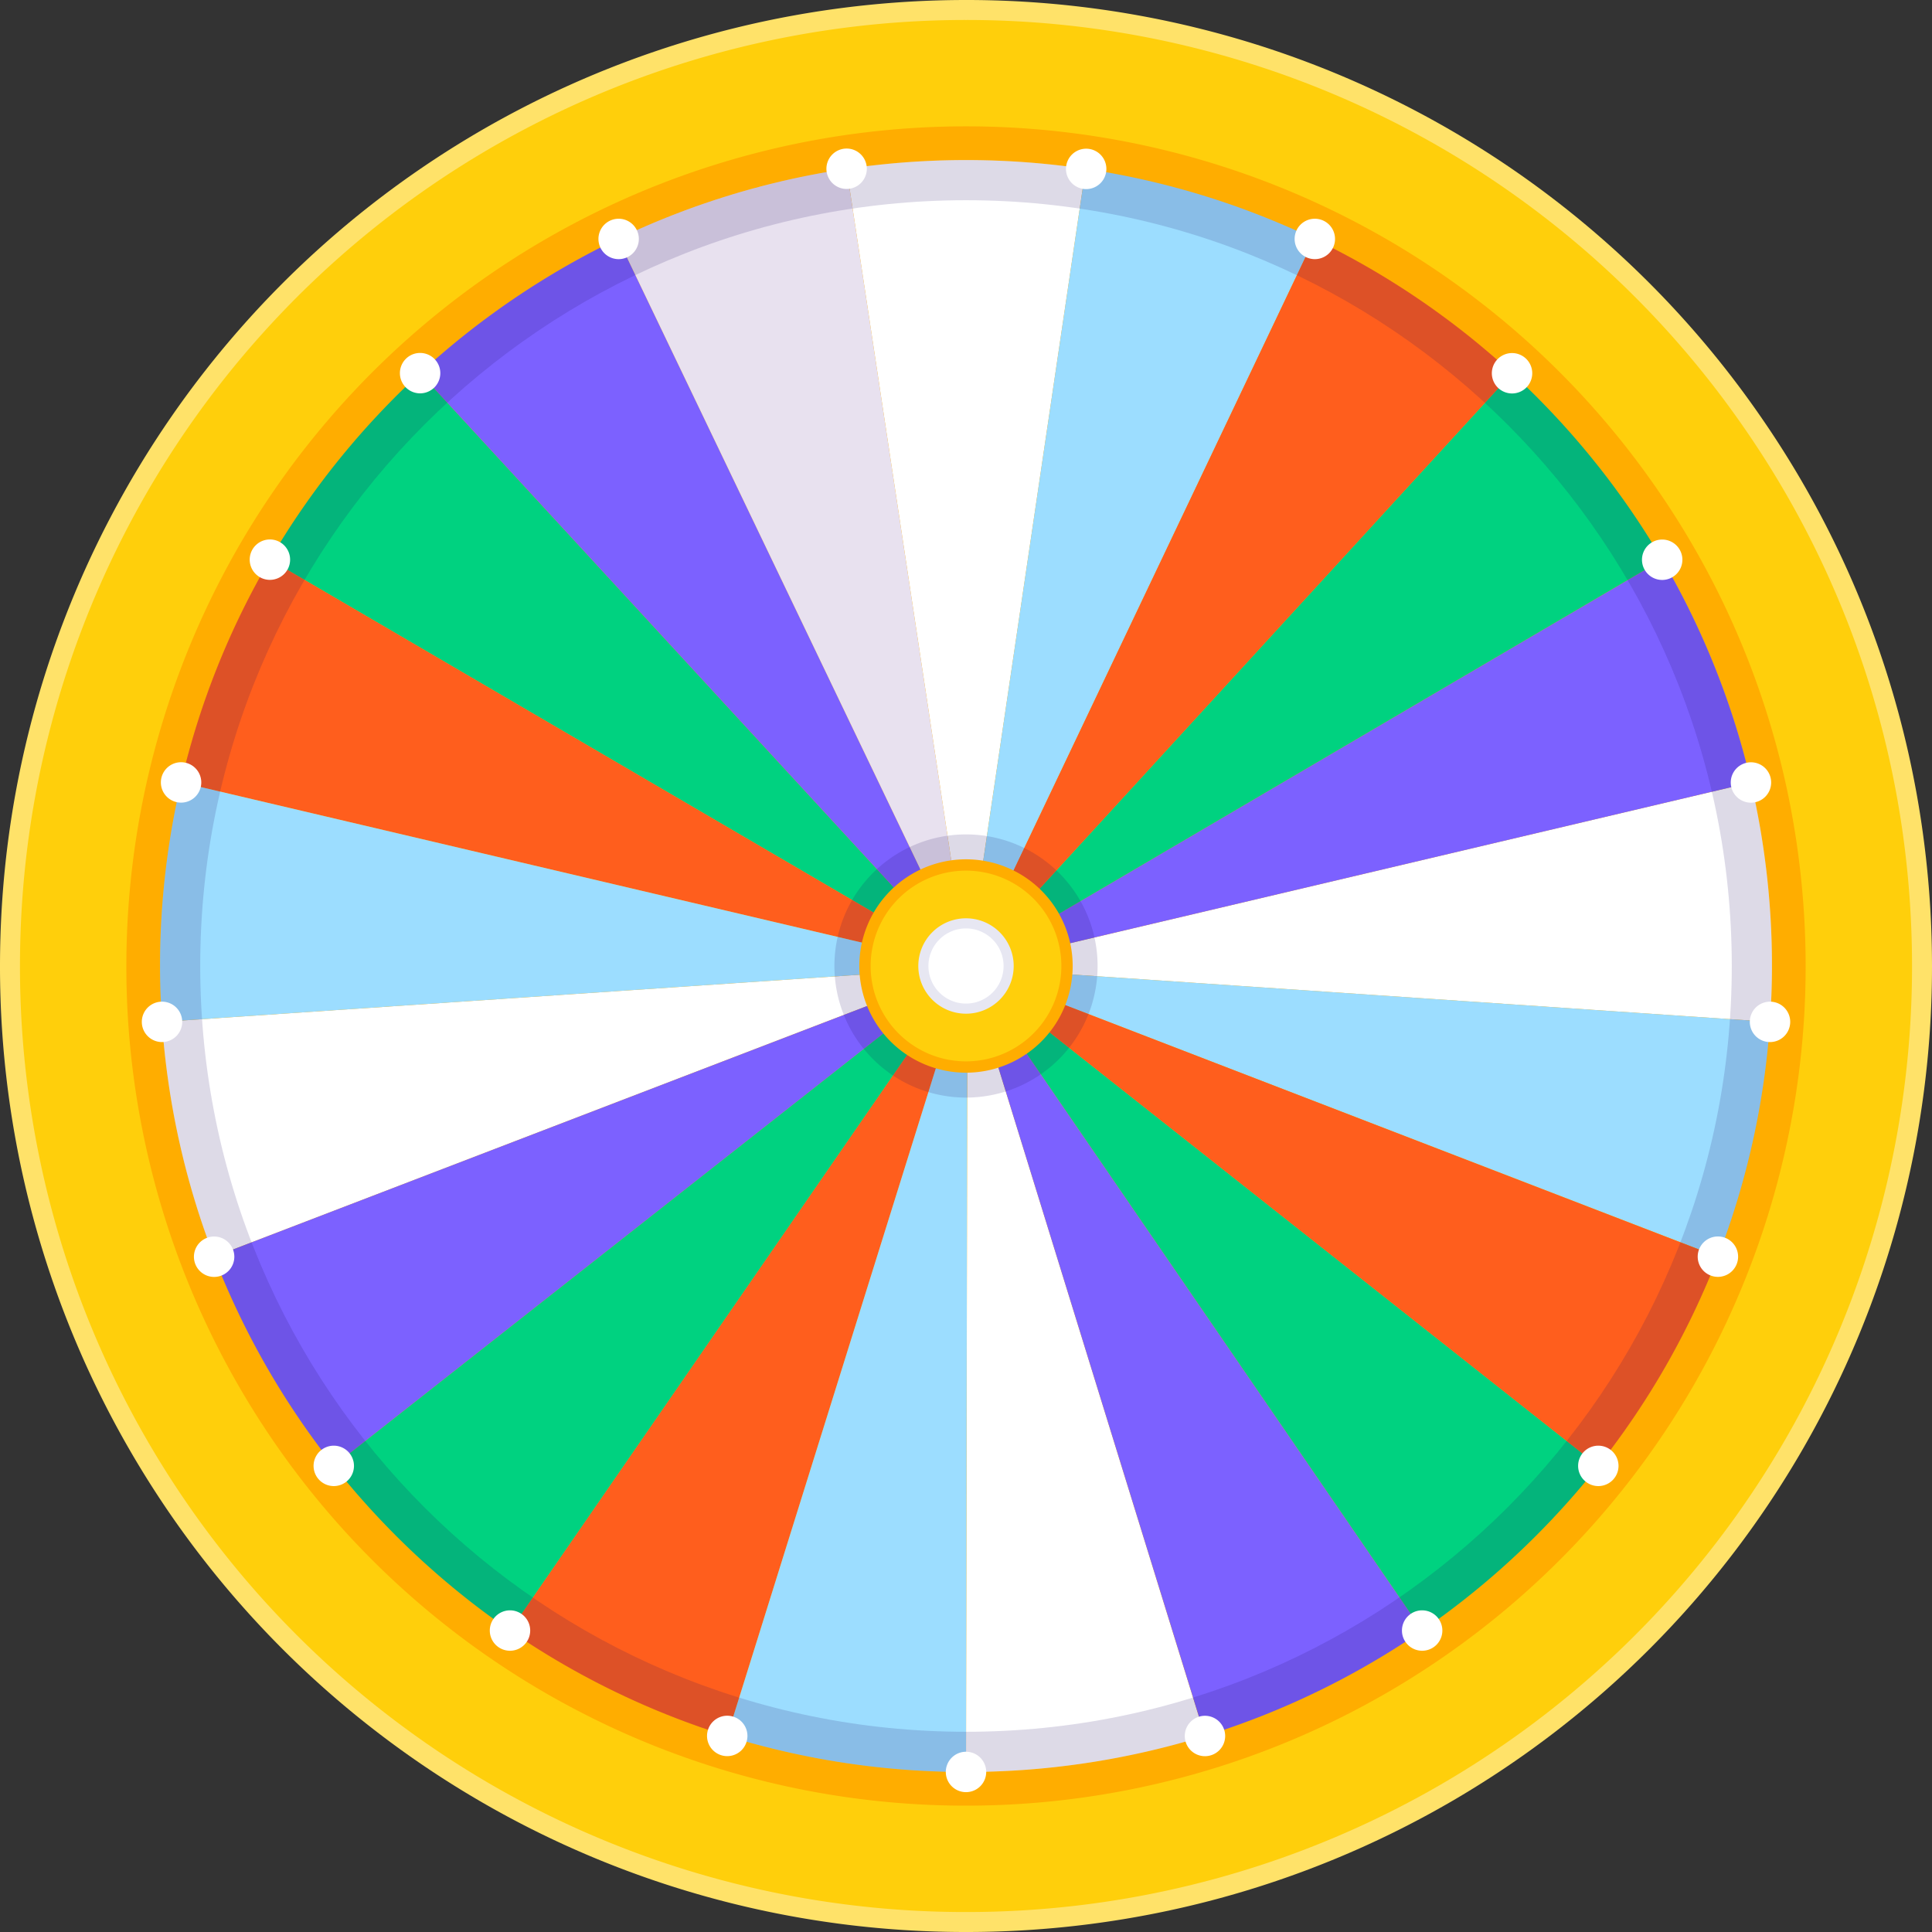 <svg id="Слой_1" data-name="Слой 1" xmlns="http://www.w3.org/2000/svg" xmlns:xlink="http://www.w3.org/1999/xlink"
    viewBox="0 0 657.04 657.04">
    <rect x="0" y="0" width="657.04" height="657.04" fill="#333333" stroke="none"/>
    <defs>
        <style>
            .cls-1 {
                fill: none;
            }

            .cls-2 {
                clip-path: url(#clip-path);
            }

            .cls-3 {
                fill: #fff;
            }

            .cls-4 {
                fill: #ffe269;
            }

            .cls-5 {
                fill: #ffcf0b;
            }

            .cls-6 {
                fill: #ffad00;
            }

            .cls-7 {
                fill: #9cddff;
            }

            .cls-8 {
                fill: #7c61ff;
            }

            .cls-9 {
                fill: #00d280;
            }

            .cls-10 {
                fill: #ff5e1d;
            }

            .cls-11 {
                fill: #e8e1ef;
            }

            .cls-12 {
                opacity: 0.15;
            }

            .cls-13 {
                clip-path: url(#clip-path-4);
            }

            .cls-14 {
                fill: #18055f;
            }

            .cls-15 {
                clip-path: url(#clip-path-5);
            }

            .cls-16 {
                fill: #e7e7f2;
            }
        </style>
        <clipPath id="clip-path" transform="translate(-631.48 -211.48)">
            <rect class="cls-1" width="1920" height="1080" />
        </clipPath>
        <clipPath id="clip-path-4" transform="translate(-631.48 -211.48)">
            <rect class="cls-1" x="685.91" y="265.91" width="548.18" height="548.18" />
        </clipPath>
        <clipPath id="clip-path-5" transform="translate(-631.48 -211.48)">
            <rect class="cls-1" x="915.25" y="495.25" width="89.5" height="89.51" />
        </clipPath>
    </defs>
    <title>Wheel</title>
    <g class="cls-2">
        <g class="cls-2">
            <path class="cls-3"
                d="M1278.81,501.49a314.19,314.19,0,0,0-54.59-142.19A321.84,321.84,0,0,0,960,222.15h0A321.84,321.84,0,0,0,695.78,359.3a314.08,314.08,0,0,0-54.59,142.19A317.79,317.79,0,0,0,638.84,540h0a314.21,314.21,0,0,0,20.74,112.55,320.71,320.71,0,0,0,223.5,196.1,325.35,325.35,0,0,0,76.92,9.2h0a325.35,325.35,0,0,0,76.92-9.2,320.71,320.71,0,0,0,223.5-196.1A314.21,314.21,0,0,0,1281.16,540h0a317.79,317.79,0,0,0-2.35-38.51"
                transform="translate(-631.48 -211.48)" />
            <path class="cls-4"
                d="M1286.11,500.19a326.62,326.62,0,0,0-55.84-147A328.21,328.21,0,0,0,960,211.48h0A328.53,328.53,0,0,0,633.89,500.19,331,331,0,0,0,631.48,540h0A328.28,328.28,0,0,0,960,868.52h0A328.31,328.31,0,0,0,1288.52,540h0a331,331,0,0,0-2.41-39.81"
                transform="translate(-631.48 -211.48)" />
            <path class="cls-3"
                d="M1278.81,501.49a314.19,314.19,0,0,0-54.59-142.19A321.84,321.84,0,0,0,960,222.15h0A321.84,321.84,0,0,0,695.78,359.3a314.08,314.08,0,0,0-54.59,142.19A317.79,317.79,0,0,0,638.84,540h0a314.21,314.21,0,0,0,20.74,112.55,320.71,320.71,0,0,0,223.5,196.1,325.35,325.35,0,0,0,76.92,9.2h0a325.35,325.35,0,0,0,76.92-9.2,320.71,320.71,0,0,0,223.5-196.1A314.21,314.21,0,0,0,1281.16,540h0a317.79,317.79,0,0,0-2.35-38.51"
                transform="translate(-631.48 -211.48)" />
            <path class="cls-5"
                d="M1279.38,501a319.87,319.87,0,0,0-54.69-143.93A321.45,321.45,0,0,0,960,218.27h0A321.75,321.75,0,0,0,640.62,501a325.61,325.61,0,0,0-2.35,39h0A321.48,321.48,0,0,0,960,861.73h0A321.51,321.51,0,0,0,1281.73,540h0a325.61,325.61,0,0,0-2.35-39"
                transform="translate(-631.48 -211.48)" />
            <path class="cls-6"
                d="M1243.45,505.4a283.84,283.84,0,0,0-48.53-127.74A285.33,285.33,0,0,0,960,254.45h0a285.54,285.54,0,0,0-283.45,251,288.42,288.42,0,0,0-2.1,34.6h0A285.36,285.36,0,0,0,960,825.55h0A285.38,285.38,0,0,0,1245.55,540h0a288.42,288.42,0,0,0-2.1-34.6"
                transform="translate(-631.48 -211.48)" />
        </g>
        <g class="cls-2">
            <path class="cls-3"
                d="M960.5,540.49,1233.43,559c.42-6.27.66-12.6.66-19a274.83,274.83,0,0,0-7.14-62.41L960.5,540.49Z"
                transform="translate(-631.48 -211.48)" />
            <path class="cls-7" d="M1215.71,638.85A272.86,272.86,0,0,0,1233.43,559L960.5,540.49Z"
                transform="translate(-631.48 -211.48)" />
            <path class="cls-8" d="M960.5,540.49,1227,477.59a272.46,272.46,0,0,0-30.19-75.75L960.49,540.49Z"
                transform="translate(-631.48 -211.48)" />
            <path class="cls-9" d="M960.49,540.49,774.34,338.38a275.31,275.31,0,0,0-51.08,63.43Z"
                transform="translate(-631.48 -211.48)" />
            <path class="cls-10" d="M804.92,766a273.09,273.09,0,0,0,73.87,35.85l81.7-261.37Z"
                transform="translate(-631.48 -211.48)" />
            <path class="cls-9" d="M1115.13,766A275.77,275.77,0,0,0,1175,710L960.49,540.49Z"
                transform="translate(-631.48 -211.48)" />
            <path class="cls-3" d="M686.57,559a272.93,272.93,0,0,0,17.73,79.87l256.19-98.38Z"
                transform="translate(-631.48 -211.48)" />
            <path class="cls-8" d="M704.3,638.87A273.58,273.58,0,0,0,745,710l215.5-169.5Z"
                transform="translate(-631.48 -211.48)" />
            <path class="cls-9" d="M745,710a275.41,275.41,0,0,0,59.93,56L960.49,540.49Z"
                transform="translate(-631.48 -211.48)" />
            <path class="cls-9" d="M960.49,540.49l236.27-138.65a275.65,275.65,0,0,0-51.06-63.42Z"
                transform="translate(-631.48 -211.48)" />
            <path class="cls-3" d="M960,814.09a273.73,273.73,0,0,0,81.23-12.25L960.49,540.49Z"
                transform="translate(-631.48 -211.48)" />
            <path class="cls-8" d="M1041.26,801.84A273,273,0,0,0,1115.13,766L960.49,540.49Z"
                transform="translate(-631.48 -211.48)" />
            <path class="cls-7" d="M878.79,801.86A274.06,274.06,0,0,0,960,814.09h0l.46-273.6Z"
                transform="translate(-631.48 -211.48)" />
            <path class="cls-8" d="M960.49,540.49,841.66,292.71a274.55,274.55,0,0,0-67.32,45.67Z"
                transform="translate(-631.48 -211.48)" />
            <path class="cls-3" d="M960.49,540.49h0l40.18-271.57a276.25,276.25,0,0,0-81.27,0Z"
                transform="translate(-631.48 -211.48)" />
            <path class="cls-7" d="M960.49,540.49,1078.4,292.74a272,272,0,0,0-77.73-23.82Z"
                transform="translate(-631.48 -211.48)" />
            <path class="cls-10" d="M960.5,540.49,1175,710a273.91,273.91,0,0,0,40.67-71.11Z"
                transform="translate(-631.48 -211.48)" />
            <path class="cls-10" d="M960.49,540.49,1145.7,338.42a274.48,274.48,0,0,0-67.3-45.68Z"
                transform="translate(-631.48 -211.48)" />
            <path class="cls-10" d="M960.49,540.49,723.26,401.81a272.24,272.24,0,0,0-30.2,75.76Z"
                transform="translate(-631.48 -211.48)" />
            <path class="cls-7"
                d="M960.49,540.49,693.06,477.57A274.38,274.38,0,0,0,685.91,540c0,6.39.24,12.72.67,19l273.91-18.51Z"
                transform="translate(-631.48 -211.48)" />
            <path class="cls-11" d="M960.49,540.49,919.4,268.91a271.83,271.83,0,0,0-77.74,23.8Z"
                transform="translate(-631.48 -211.48)" />
            <g class="cls-12">
                <g class="cls-13">
                    <path class="cls-14"
                        d="M960,265.91c-151.38,0-274.09,122.71-274.09,274.09S808.62,814.09,960,814.09,1234.09,691.38,1234.09,540,1111.38,265.91,960,265.91m0,534.52c-143.83,0-260.43-116.6-260.43-260.43S816.17,279.57,960,279.57,1220.43,396.17,1220.43,540,1103.83,800.43,960,800.43"
                        transform="translate(-631.48 -211.48)" />
                </g>
            </g>
            <g class="cls-12">
                <g class="cls-15">
                    <path class="cls-14" d="M1004.75,540A44.75,44.75,0,1,1,960,495.25,44.74,44.74,0,0,1,1004.75,540"
                        transform="translate(-631.48 -211.48)" />
                </g>
            </g>
        </g>
        <g class="cls-2">
            <path class="cls-6" d="M996.28,540A36.28,36.28,0,1,1,960,503.72,36.28,36.28,0,0,1,996.28,540"
                transform="translate(-631.48 -211.48)" />
            <path class="cls-5" d="M992.43,540A32.43,32.43,0,1,1,960,507.57,32.43,32.43,0,0,1,992.43,540"
                transform="translate(-631.48 -211.48)" />
            <path class="cls-16" d="M976.22,540A16.22,16.22,0,1,1,960,523.78,16.22,16.22,0,0,1,976.22,540"
                transform="translate(-631.48 -211.48)" />
            <path class="cls-3" d="M972.78,540A12.78,12.78,0,1,1,960,527.22,12.78,12.78,0,0,1,972.78,540"
                transform="translate(-631.48 -211.48)" />
        </g>
        <g class="cls-2">
            <path class="cls-3" d="M686.19,477.57a6.87,6.87,0,1,0,6.87-6.87,6.87,6.87,0,0,0-6.87,6.87"
                transform="translate(-631.48 -211.48)" />
            <path class="cls-3" d="M679.71,559a6.87,6.87,0,1,0,6.86-6.87,6.86,6.86,0,0,0-6.86,6.87"
                transform="translate(-631.48 -211.48)" />
            <path class="cls-3" d="M697.43,638.87A6.87,6.87,0,1,0,704.3,632a6.88,6.88,0,0,0-6.87,6.87"
                transform="translate(-631.48 -211.48)" />
            <path class="cls-3" d="M738.12,710a6.87,6.87,0,1,0,6.87-6.87,6.88,6.88,0,0,0-6.87,6.87"
                transform="translate(-631.48 -211.48)" />
            <path class="cls-3" d="M798.05,766a6.87,6.87,0,1,0,6.87-6.87,6.87,6.87,0,0,0-6.87,6.87"
                transform="translate(-631.48 -211.48)" />
            <path class="cls-3" d="M871.93,801.84a6.87,6.87,0,1,0,6.86-6.87,6.87,6.87,0,0,0-6.86,6.87"
                transform="translate(-631.48 -211.48)" />
            <path class="cls-3" d="M953.13,814.09a6.87,6.87,0,1,0,6.87-6.87,6.88,6.88,0,0,0-6.87,6.87"
                transform="translate(-631.48 -211.48)" />
            <path class="cls-3" d="M1034.4,801.86a6.87,6.87,0,1,0,6.86-6.87,6.87,6.87,0,0,0-6.86,6.87"
                transform="translate(-631.48 -211.48)" />
            <path class="cls-3" d="M1108.26,766a6.87,6.87,0,1,0,6.87-6.87,6.86,6.86,0,0,0-6.87,6.87"
                transform="translate(-631.48 -211.48)" />
            <path class="cls-3" d="M1168.17,710a6.87,6.87,0,1,0,6.87-6.87,6.87,6.87,0,0,0-6.87,6.87"
                transform="translate(-631.48 -211.48)" />
            <path class="cls-3" d="M1208.84,638.85a6.87,6.87,0,1,0,6.87-6.87,6.87,6.87,0,0,0-6.87,6.87"
                transform="translate(-631.48 -211.48)" />
            <path class="cls-3" d="M1226.56,559a6.87,6.87,0,1,0,6.87-6.87,6.87,6.87,0,0,0-6.87,6.87"
                transform="translate(-631.48 -211.48)" />
            <path class="cls-3" d="M1220.08,477.59a6.87,6.87,0,1,0,6.87-6.87,6.87,6.87,0,0,0-6.87,6.87"
                transform="translate(-631.48 -211.48)" />
            <path class="cls-3" d="M1189.89,401.84a6.87,6.87,0,1,0,6.87-6.87,6.87,6.87,0,0,0-6.87,6.87"
                transform="translate(-631.48 -211.48)" />
            <path class="cls-3" d="M1138.83,338.42a6.87,6.87,0,1,0,6.87-6.87,6.87,6.87,0,0,0-6.87,6.87"
                transform="translate(-631.48 -211.48)" />
            <path class="cls-3" d="M1071.76,292.73a6.87,6.87,0,1,0,6.86-6.86,6.86,6.86,0,0,0-6.86,6.86"
                transform="translate(-631.48 -211.48)" />
            <path class="cls-3" d="M994,268.92a6.87,6.87,0,1,0,6.87-6.87,6.87,6.87,0,0,0-6.87,6.87"
                transform="translate(-631.48 -211.48)" />
            <path class="cls-3" d="M912.53,268.91A6.87,6.87,0,1,0,919.4,262a6.87,6.87,0,0,0-6.87,6.87"
                transform="translate(-631.48 -211.48)" />
            <path class="cls-3" d="M835,292.73a6.87,6.87,0,1,0,6.87-6.86,6.87,6.87,0,0,0-6.87,6.86"
                transform="translate(-631.48 -211.48)" />
            <path class="cls-3" d="M767.48,338.38a6.87,6.87,0,1,0,6.86-6.87,6.87,6.87,0,0,0-6.86,6.87"
                transform="translate(-631.48 -211.48)" />
            <path class="cls-3" d="M716.4,401.81a6.87,6.87,0,1,0,6.86-6.87,6.87,6.87,0,0,0-6.86,6.87"
                transform="translate(-631.48 -211.48)" />
        </g>
    </g>
</svg>